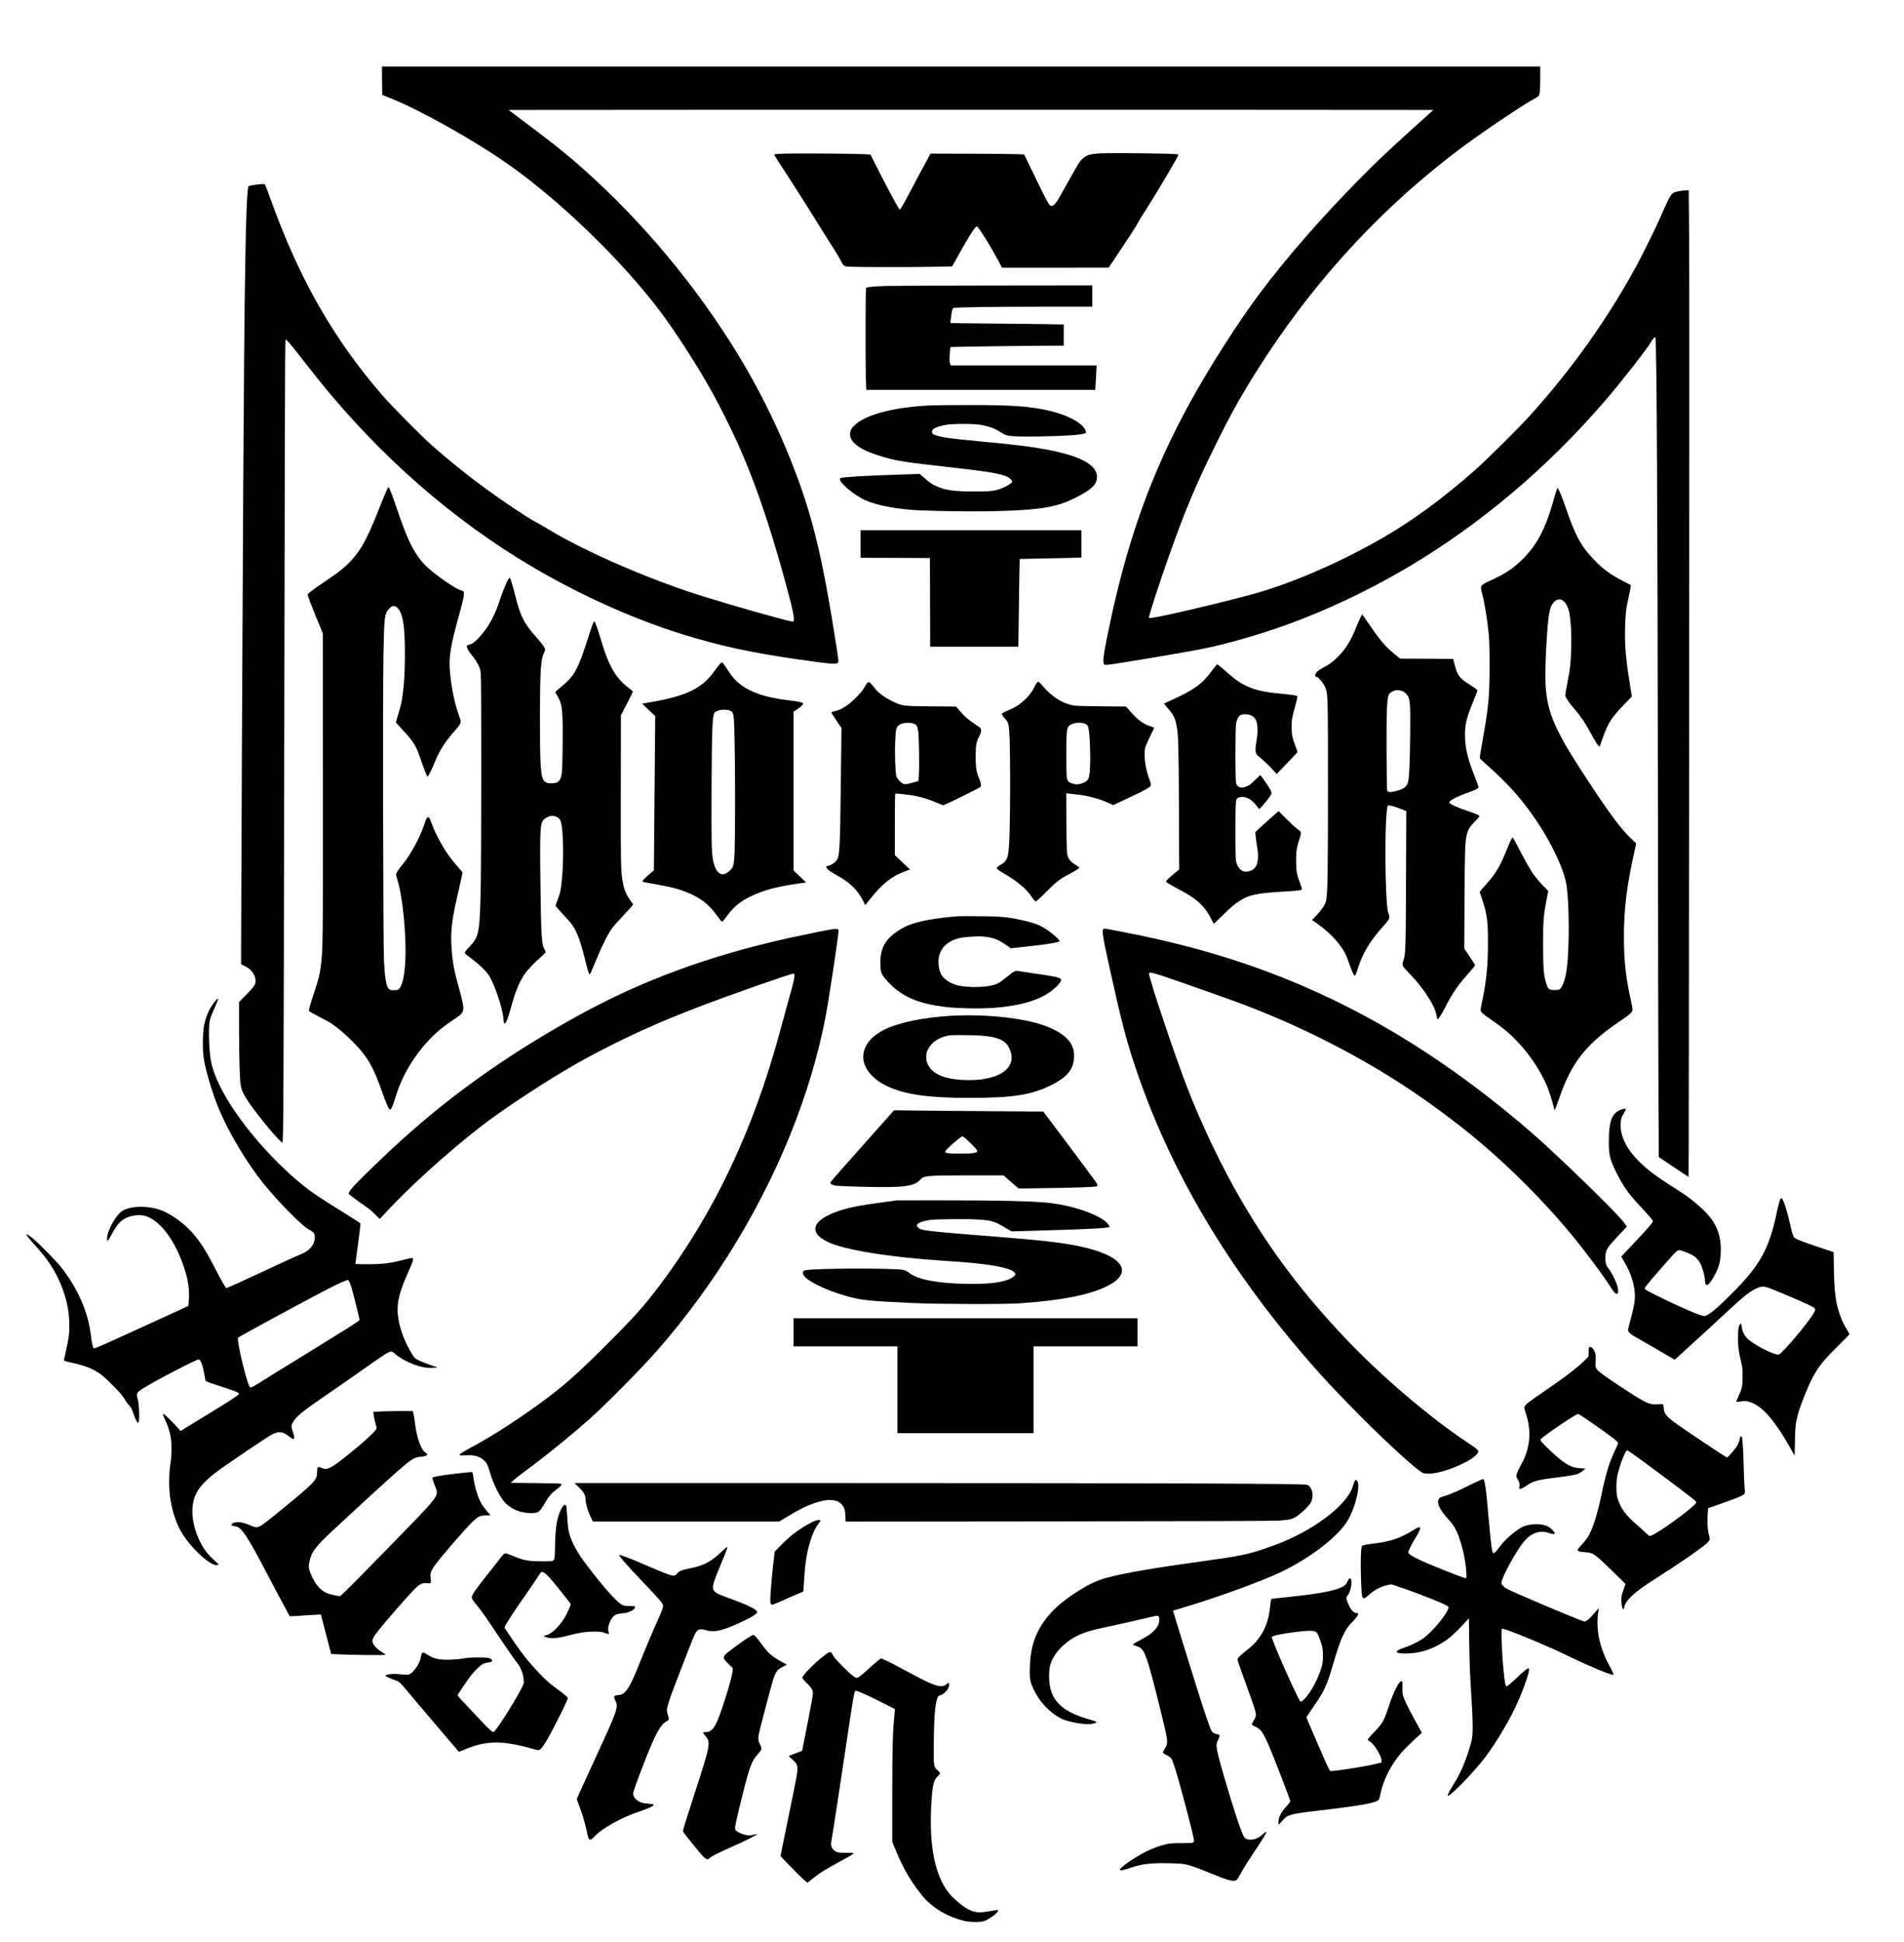 <?xml version="1.0" standalone="no"?>
<!DOCTYPE svg PUBLIC "-//W3C//DTD SVG 20010904//EN"
 "http://www.w3.org/TR/2001/REC-SVG-20010904/DTD/svg10.dtd">
<svg version="1.0" xmlns="http://www.w3.org/2000/svg"
 width="3664pt" height="3736pt" viewBox="0 0 3664 3736"
 preserveAspectRatio="xMidYMid meet">

<g transform="translate(0,3736) scale(0.1,-0.1)"
fill="#000000" stroke="none">
<path d="M7352 35808 l3 -273 190 -77 c560 -228 1540 -777 2186 -1224 1024
-709 2248 -1893 2998 -2897 296 -398 697 -1023 982 -1534 140 -250 411 -796
524 -1058 308 -707 550 -1410 826 -2395 180 -642 238 -899 211 -939 -12 -16
-22 -14 -337 69 -492 131 -1337 381 -1685 498 -642 217 -1359 511 -1957 802
-303 148 -493 250 -745 401 -108 66 -222 130 -252 145 -113 53 -622 394 -960
641 -358 263 -692 531 -1016 818 -212 187 -771 751 -955 963 -948 1091 -1618
2267 -2162 3792 -52 146 -100 268 -106 272 -19 12 -84 9 -204 -9 -111 -17
-111 -18 -117 -47 -47 -234 -73 -1784 -96 -5846 -12 -2068 -40 -8134 -40
-8708 l0 -393 75 -36 c118 -57 188 -147 202 -261 9 -81 -18 -125 -177 -286
l-140 -142 0 -500 c1 -607 14 -1022 35 -1118 20 -94 61 -177 151 -309 202
-296 625 -799 650 -774 18 18 23 1052 33 7102 10 6492 15 8333 26 8343 13 13
128 -124 421 -503 1164 -1505 2529 -2753 4044 -3697 1003 -625 2158 -1158
3200 -1478 720 -221 1309 -348 2230 -479 626 -90 716 -96 740 -51 8 14 0 88
-30 277 -254 1647 -445 2461 -790 3371 -331 876 -749 1712 -1247 2496 -835
1314 -1883 2529 -3032 3515 -221 189 -460 377 -870 685 l-374 281 4452 3
c2449 1 6453 1 8899 0 l4445 -3 -389 -351 c-493 -445 -689 -631 -1044 -990
-708 -717 -1396 -1505 -1887 -2159 -426 -568 -974 -1423 -1349 -2103 -777
-1410 -1254 -2758 -1613 -4557 -65 -325 -79 -441 -61 -485 13 -32 13 -32 74
-28 126 10 1444 230 1813 303 467 93 1094 272 1648 472 743 268 1561 655 2280
1078 1424 839 2727 1937 3853 3250 309 360 777 959 867 1111 41 67 68 95 81
81 25 -24 42 -3269 49 -9197 3 -2522 8 -5031 11 -5577 l6 -991 285 -192 c156
-106 286 -190 288 -189 7 8 17 17206 10 18062 l-7 917 -48 0 c-60 0 -206 -27
-239 -45 -59 -30 -91 -90 -262 -480 -100 -228 -334 -702 -466 -944 -559 -1022
-1223 -1955 -2032 -2856 -192 -214 -824 -842 -1036 -1031 -630 -559 -1228
-999 -1819 -1338 -814 -467 -1747 -871 -2461 -1067 -632 -174 -1743 -436
-1972 -465 -45 -6 -53 -4 -53 9 0 46 197 651 385 1182 326 920 528 1396 946
2235 220 439 350 680 537 990 1105 1836 2458 3352 4092 4587 422 319 1232 865
1460 985 33 17 66 38 75 48 26 29 35 116 35 346 l0 224 -11145 0 -11145 0 2
-272z"/>
<path d="M21165 34409 c-178 -9 -253 -31 -323 -94 -67 -60 -90 -96 -297 -470
-98 -176 -187 -333 -198 -350 -41 -60 -80 -95 -108 -95 -52 0 -46 -10 -433
787 l-98 201 -122 6 c-66 4 -472 8 -900 9 l-780 2 -108 -200 c-60 -110 -182
-338 -270 -507 -89 -169 -173 -322 -188 -340 l-27 -32 -28 44 c-53 84 -182
324 -359 672 l-176 346 -123 6 c-221 11 -1311 18 -1521 11 -159 -6 -206 -10
-206 -20 0 -8 40 -73 88 -147 191 -289 574 -890 807 -1268 76 -124 185 -297
243 -385 57 -88 122 -198 145 -244 34 -69 48 -87 77 -100 31 -14 112 -16 660
-19 344 -1 800 1 1014 5 l389 8 134 240 c155 276 240 416 295 487 39 49 40 49
60 31 48 -43 271 -405 398 -646 l72 -137 1026 0 1027 1 270 404 c149 223 276
422 284 443 8 20 63 111 121 202 170 263 465 752 620 1029 39 69 49 95 40 101
-28 17 -1234 33 -1505 19z"/>
<path d="M17060 31859 c-257 -8 -374 -19 -394 -39 -12 -12 -13 -1622 -1 -1837
l7 -123 2203 0 2202 0 6 98 c4 53 10 159 13 235 l7 137 -1402 0 -1402 0 -16
38 c-13 31 -14 58 -6 174 5 76 11 140 14 142 5 5 1590 26 1977 26 l202 0 0
204 0 204 -322 6 c-178 3 -667 9 -1088 12 -421 3 -767 8 -769 10 -5 5 18 190
31 241 5 23 17 44 26 48 37 14 726 25 1660 25 l1012 0 0 205 0 205 -1852 -2
c-1019 0 -1968 -5 -2108 -9z"/>
<path d="M17960 29563 c-804 -29 -1415 -205 -1572 -452 -40 -64 -40 -148 0
-212 85 -133 281 -236 647 -340 239 -68 411 -94 1175 -179 793 -88 1055 -132
1181 -195 51 -27 91 -70 87 -94 -5 -24 -102 -86 -188 -120 -147 -58 -214 -66
-540 -66 -401 1 -563 24 -738 106 -89 41 -125 67 -240 168 l-73 64 -382 -12
c-642 -20 -1086 -46 -1141 -67 -74 -29 150 -247 400 -389 195 -111 552 -192
989 -225 242 -18 1025 -32 1405 -26 805 14 1148 48 1450 145 147 47 369 155
498 241 141 94 192 168 192 278 0 235 -333 409 -1015 532 -302 54 -596 90
-1195 145 -347 32 -609 61 -725 81 -101 17 -209 49 -223 67 -58 73 29 134 248
174 135 24 534 24 674 0 150 -26 277 -72 370 -134 44 -29 96 -58 116 -63 85
-25 264 -32 625 -26 500 8 813 28 888 58 32 12 34 26 8 76 -73 140 -358 287
-713 366 -370 83 -737 107 -1598 104 -294 -1 -569 -3 -610 -5z"/>
<path d="M7434 27914 c-19 -41 -91 -218 -160 -392 -197 -495 -314 -716 -486
-912 -128 -146 -244 -241 -532 -435 -232 -155 -336 -234 -336 -255 0 -20 82
-234 200 -519 l92 -224 1 -2956 c2 -3069 1 -3129 -39 -3439 -23 -181 -38 -241
-141 -555 -74 -228 -95 -302 -87 -315 6 -9 90 -57 187 -107 96 -49 204 -108
239 -131 105 -67 266 -202 398 -334 296 -295 411 -489 585 -990 57 -161 114
-300 137 -327 27 -33 60 34 133 272 145 469 466 946 855 1270 52 43 159 121
237 172 152 100 176 123 195 185 16 53 -5 163 -82 440 -94 336 -122 489 -141
769 -19 279 4 507 85 869 25 107 63 281 87 387 l42 192 -89 101 c-126 144
-202 247 -288 390 -92 153 -175 324 -224 462 -31 84 -41 104 -59 106 -28 4
-41 -21 -88 -166 -70 -216 -271 -582 -405 -737 -62 -71 -117 -153 -125 -187
-4 -14 4 -56 19 -101 104 -320 179 -1077 156 -1570 -16 -322 -70 -528 -146
-557 -34 -13 -117 -13 -147 1 -68 31 -96 161 -118 559 -16 285 -24 5162 -10
5891 15 740 20 783 110 879 42 44 52 50 88 50 37 0 46 -5 82 -46 98 -112 133
-341 133 -884 -1 -313 -11 -524 -38 -735 -20 -161 -36 -236 -89 -412 -25 -81
-45 -152 -45 -158 0 -5 61 -75 136 -155 216 -233 249 -288 359 -610 36 -106
76 -212 89 -237 l23 -46 21 30 c23 33 78 149 123 261 88 221 195 385 405 622
94 107 103 135 74 215 -100 271 -160 552 -191 895 -25 276 8 486 169 1065 103
370 119 467 82 485 -8 4 -33 13 -55 20 -93 29 -379 222 -579 391 -261 221
-408 489 -630 1149 -99 291 -155 440 -168 440 -5 0 -25 -34 -44 -76z"/>
<path d="M29961 27953 c-5 -10 -41 -128 -79 -263 -150 -519 -306 -813 -582
-1088 -166 -167 -329 -276 -583 -393 -187 -85 -217 -107 -217 -158 0 -20 7
-60 15 -87 47 -158 101 -480 132 -784 14 -140 18 -265 18 -625 -1 -603 -17
-780 -140 -1470 -52 -293 -54 -311 -37 -326 9 -9 114 -104 232 -211 357 -325
615 -625 875 -1018 292 -441 515 -932 554 -1220 50 -375 53 -1144 5 -1558 -22
-197 -76 -365 -134 -417 -18 -17 -36 -20 -105 -20 -106 0 -125 15 -160 127
-49 154 -59 284 -60 733 0 464 7 565 62 852 l37 192 -95 99 c-171 178 -252
298 -419 621 -64 124 -129 246 -144 270 l-28 44 -18 -28 c-18 -27 -45 -89
-154 -351 -89 -212 -189 -365 -362 -553 -72 -79 -103 -120 -98 -130 35 -86 97
-286 113 -361 38 -187 46 -294 45 -625 -1 -413 -30 -712 -105 -1075 -47 -224
-46 -211 -9 -253 17 -20 105 -86 194 -146 90 -61 212 -153 272 -204 342 -293
641 -704 799 -1096 42 -105 125 -384 125 -420 0 -35 22 14 85 194 84 238 121
329 197 480 202 403 483 697 982 1030 164 109 231 166 241 207 4 17 -8 92 -33
205 -95 419 -132 760 -132 1212 0 557 58 1009 219 1716 l18 80 -116 111 c-174
166 -372 430 -736 979 -369 557 -517 801 -650 1068 -141 283 -207 507 -235
786 -21 211 -10 678 25 1146 25 322 50 448 105 524 116 160 268 74 321 -182
28 -140 43 -412 35 -677 -8 -283 -21 -402 -76 -675 -26 -131 -39 -220 -36
-240 9 -46 69 -133 175 -255 114 -130 218 -284 312 -460 95 -179 159 -275 173
-259 2 2 27 72 55 154 100 289 172 402 410 647 l154 158 -42 263 c-78 490 -97
720 -88 1077 7 256 20 371 68 573 17 73 33 155 36 182 l5 50 -143 74 c-241
124 -390 232 -555 403 -256 264 -367 467 -559 1028 -62 180 -136 360 -149 360
-3 0 -9 -8 -15 -17z"/>
<path d="M16560 26895 l0 -265 668 -2 667 -3 3 -852 2 -853 849 0 848 0 7 538
c3 295 9 675 12 843 l7 306 336 7 c185 3 452 9 594 13 l257 6 0 264 0 263
-2125 0 -2125 0 0 -265z"/>
<path d="M9776 26208 c-38 -66 -117 -266 -175 -443 -87 -262 -213 -485 -379
-665 -81 -89 -139 -131 -189 -139 -20 -3 -41 -14 -47 -24 -15 -24 25 -99 110
-202 36 -44 83 -117 106 -162 34 -68 42 -97 50 -175 13 -123 12 -3409 -1
-4083 -18 -887 -32 -968 -200 -1149 -94 -101 -115 -131 -106 -145 3 -6 59 -50
123 -98 139 -103 267 -224 328 -309 110 -154 275 -634 291 -847 3 -48 11 -91
16 -94 28 -17 67 74 132 311 81 298 152 473 256 631 54 81 203 237 337 353 39
35 72 70 72 78 0 9 -11 34 -24 57 -53 91 -63 258 -76 1247 -11 766 -5 1074 21
1164 16 56 44 90 98 119 60 32 104 40 155 26 66 -18 104 -52 120 -112 52 -185
58 -808 10 -1189 -19 -152 -27 -189 -75 -311 -22 -53 -39 -103 -39 -110 0 -6
64 -79 141 -162 78 -82 159 -176 180 -207 97 -142 160 -314 249 -673 53 -215
72 -275 88 -275 11 0 16 10 123 270 125 301 234 517 313 620 35 47 142 166
235 264 150 158 169 182 158 197 -125 176 -158 244 -186 388 -44 220 -46 288
-44 1804 l2 1437 116 224 c63 122 115 227 115 232 0 5 -39 38 -86 74 -252 191
-385 427 -540 955 -51 173 -100 311 -115 321 -13 8 -41 -61 -115 -294 -204
-642 -264 -751 -540 -977 -100 -83 -104 -88 -91 -108 131 -204 141 -281 134
-1002 -5 -505 -10 -573 -48 -652 -29 -60 -59 -76 -154 -81 -175 -8 -207 56
-225 442 -12 262 -12 1282 0 1596 11 275 26 382 64 458 14 28 26 62 26 75 0
33 -44 96 -155 222 -253 285 -318 413 -420 817 -51 203 -92 335 -105 343 -5 3
-20 -14 -34 -37z"/>
<path d="M26179 25478 c-17 -35 -54 -118 -81 -186 -100 -253 -198 -411 -348
-563 -102 -103 -167 -151 -298 -219 -91 -47 -142 -98 -142 -142 0 -21 5 -28
20 -28 45 0 149 -131 184 -232 39 -117 41 -210 41 -1928 0 -1642 -7 -2013 -36
-2150 -14 -68 -93 -186 -191 -286 l-79 -81 88 -63 c232 -167 388 -324 505
-505 45 -71 74 -136 123 -275 50 -142 90 -230 103 -230 14 0 30 38 72 169 86
266 231 507 455 755 154 172 159 182 122 282 -71 188 -77 1998 -7 2068 13 13
126 -16 248 -66 l104 -42 -5 -1291 c-5 -1341 -8 -1462 -48 -1574 -36 -104 -36
-105 119 -264 262 -271 478 -602 513 -787 6 -36 13 -71 16 -79 9 -33 67 51
153 220 138 272 251 435 474 683 59 66 105 125 102 132 -3 7 -51 81 -107 165
l-101 152 5 956 c5 951 10 1089 42 1228 24 103 53 152 152 254 51 53 93 101
93 107 0 18 -63 46 -245 107 -171 57 -322 126 -332 152 -3 8 2 22 12 33 26 29
177 103 295 145 162 57 227 85 244 104 15 16 11 30 -48 178 -142 353 -195 559
-203 788 -8 240 20 369 158 702 43 105 79 200 79 210 0 13 -38 42 -126 98
-218 137 -257 186 -312 400 l-29 110 -510 3 -509 2 -115 93 c-163 133 -276
265 -454 527 -54 80 -113 164 -131 188 l-33 44 -32 -64z m799 -1410 c46 -14
102 -65 123 -113 37 -84 42 -193 36 -760 -7 -535 -16 -754 -39 -870 -19 -102
-93 -154 -272 -191 -81 -18 -121 -12 -131 19 -13 40 -18 1349 -6 1564 14 253
26 297 91 332 71 40 116 44 198 19z"/>
<path d="M13849 24582 c-19 -20 -65 -81 -103 -134 -229 -325 -528 -473 -1200
-591 l-188 -33 125 -120 126 -119 -13 -1484 -13 -1484 -49 -41 c-87 -72 -175
-159 -171 -170 4 -12 24 -17 282 -62 232 -40 381 -77 521 -129 293 -110 467
-238 627 -463 45 -63 88 -117 96 -120 15 -6 20 0 120 133 123 163 248 262 453
359 236 112 508 184 887 237 l165 23 -122 115 -122 116 0 1528 0 1527 68 44
c37 24 81 58 96 77 26 30 27 34 11 45 -24 18 -92 31 -285 54 -422 52 -703 145
-909 301 -92 69 -157 142 -239 268 -63 99 -110 161 -122 161 -4 0 -23 -17 -41
-38z m203 -895 c47 -20 56 -37 68 -139 28 -235 36 -2389 10 -2695 -13 -152
-23 -180 -84 -239 -146 -142 -266 -72 -322 186 -31 146 -36 361 -31 1415 6
1156 15 1378 60 1440 7 9 38 25 67 36 64 23 173 21 232 -4z"/>
<path d="M23321 24456 c-189 -255 -341 -366 -785 -568 -72 -32 -132 -60 -134
-63 -2 -2 32 -46 77 -97 98 -111 133 -180 160 -313 38 -187 42 -350 48 -1585
l5 -1195 -102 -84 c-98 -82 -150 -134 -150 -151 0 -12 81 -61 249 -150 346
-181 498 -322 626 -580 21 -41 39 -77 41 -79 3 -3 75 65 162 150 176 174 224
215 332 285 189 123 338 154 885 184 198 11 302 23 317 38 6 6 -7 54 -32 118
-66 175 -71 204 -77 389 -6 194 8 300 57 444 28 82 35 116 32 153 -1 9 -32 38
-69 64 -38 26 -133 114 -213 195 l-146 147 -189 -169 c-105 -93 -205 -185
-224 -205 l-34 -36 7 -77 c4 -42 16 -127 26 -190 55 -314 -7 -469 -194 -488
-94 -10 -170 56 -203 175 -16 61 -18 113 -18 607 0 606 1 616 60 641 70 29
158 12 240 -47 37 -26 84 -79 150 -166 8 -11 27 6 86 74 95 110 159 201 159
225 0 10 -10 38 -21 61 -25 49 -178 275 -192 284 -5 3 -50 -36 -99 -86 -67
-69 -105 -100 -151 -122 -113 -53 -193 -34 -219 54 -19 62 -18 1068 0 1152 30
134 68 175 162 175 223 0 288 -144 230 -510 -35 -219 -29 -246 67 -322 69 -55
212 -193 275 -266 l46 -52 199 206 c109 113 199 210 201 215 2 5 -15 56 -37
113 -61 155 -74 222 -75 366 0 144 7 185 70 412 26 91 44 173 41 181 -6 17
-92 31 -317 52 -324 30 -502 71 -675 154 -120 58 -205 118 -343 240 -117 104
-200 171 -211 171 -5 0 -49 -56 -100 -124z"/>
<path d="M19951 24224 c-11 -14 -32 -52 -47 -83 -77 -164 -262 -340 -439 -418
-174 -75 -185 -82 -185 -103 0 -12 24 -47 56 -80 76 -80 82 -109 94 -435 12
-334 12 -1250 0 -1700 -15 -548 -28 -596 -182 -686 -95 -56 -92 -65 47 -147
288 -169 455 -309 562 -469 38 -57 61 -83 75 -83 12 0 88 69 201 183 198 200
259 246 477 361 69 37 134 76 145 87 19 20 19 21 2 32 -156 98 -187 131 -214
222 -15 53 -17 125 -21 628 l-3 568 33 -5 c18 -3 85 -11 148 -17 217 -21 429
-76 624 -162 l99 -44 306 143 c331 156 407 200 417 239 4 18 -4 51 -24 103
-86 217 -121 512 -78 642 11 30 52 121 92 202 41 81 74 151 74 156 0 4 -33 18
-72 31 -137 43 -238 117 -377 275 l-92 104 -482 5 c-379 4 -497 8 -554 20
-205 44 -405 176 -576 380 -65 77 -80 84 -106 51z m906 -779 c63 -19 78 -36
92 -105 28 -144 41 -647 21 -838 -11 -105 -26 -140 -73 -176 -33 -26 -130 -56
-177 -56 -42 0 -133 30 -157 52 -12 11 -27 43 -32 70 -15 66 -15 825 0 904 17
95 42 122 139 148 72 19 125 19 187 1z"/>
<path d="M16677 24208 c-13 -18 -37 -58 -53 -88 -38 -70 -185 -224 -293 -306
-104 -78 -186 -120 -266 -135 -33 -7 -63 -15 -68 -19 -4 -3 38 -73 94 -155
l102 -149 -12 -1026 c-15 -1318 -22 -1442 -86 -1526 -33 -44 -107 -90 -155
-98 -30 -5 -40 -11 -40 -25 0 -28 76 -89 181 -146 266 -144 414 -284 524 -496
l46 -90 86 108 c237 297 409 436 648 529 l127 48 -49 45 c-26 25 -92 87 -145
138 l-98 93 0 589 c0 325 3 592 8 594 10 7 261 -20 358 -38 135 -25 293 -73
426 -131 70 -30 132 -54 138 -54 28 0 700 331 719 354 18 22 9 76 -28 162 -52
121 -66 216 -66 429 1 214 11 272 71 384 32 61 42 110 27 146 -3 10 -49 45
-102 79 -126 82 -210 154 -300 259 l-73 85 -482 4 c-559 5 -554 5 -761 107
-138 69 -250 152 -312 231 -71 91 -109 130 -126 130 -9 0 -27 -15 -40 -32z
m922 -775 c45 -22 56 -47 71 -148 15 -104 24 -653 13 -820 l-8 -130 -120 -33
c-84 -23 -131 -31 -155 -26 -47 8 -134 95 -150 149 -21 72 -34 444 -23 677 10
233 19 271 75 311 63 47 221 57 297 20z"/>
<path d="M18435 19734 c-422 -32 -761 -94 -952 -173 -145 -60 -290 -157 -381
-256 -119 -130 -167 -279 -160 -503 4 -157 15 -183 133 -315 229 -257 517
-402 935 -471 211 -35 342 -46 630 -53 690 -16 1233 88 1542 298 136 93 238
200 238 251 0 39 -91 61 -490 118 -151 22 -297 44 -325 49 -61 12 -97 -4 -198
-88 -174 -143 -221 -169 -363 -196 -172 -34 -469 -28 -621 11 -139 36 -266
122 -312 213 -50 98 -66 249 -37 358 44 166 175 283 375 334 92 24 335 42 451
34 191 -13 300 -51 456 -160 l95 -67 197 21 c291 31 443 50 574 72 130 21 168
33 168 50 0 18 -109 118 -197 181 -166 120 -269 161 -558 224 -252 54 -380 66
-780 69 -203 1 -392 1 -420 -1z"/>
<path d="M21232 19488 c-29 -29 -8 -165 113 -713 228 -1032 316 -1375 477
-1865 666 -2028 1794 -3942 3412 -5789 234 -267 364 -406 687 -741 608 -628
1322 -1291 1454 -1351 119 -55 439 16 751 165 150 72 234 126 287 185 64 71
61 76 -186 240 -729 485 -1667 1286 -2348 2007 -813 860 -1415 1658 -1984
2629 -371 633 -769 1463 -1047 2180 -244 630 -738 2104 -738 2203 0 24 76 9
245 -46 194 -64 1250 -435 1470 -517 989 -367 1974 -845 2865 -1393 616 -378
1306 -880 1840 -1337 602 -515 1196 -1116 1689 -1708 256 -308 608 -777 759
-1012 36 -55 76 -112 90 -127 69 -74 95 10 48 149 -32 95 -118 260 -161 310
-44 52 -54 79 -61 167 -9 96 9 172 55 243 21 32 110 134 198 228 l160 169 -44
61 c-76 105 -336 374 -723 749 -653 632 -964 917 -1365 1251 -1549 1290 -3091
2207 -4777 2839 -877 328 -1778 575 -2833 776 -148 28 -281 53 -295 56 -14 2
-31 -1 -38 -8z"/>
<path d="M16005 19483 c-58 -8 -584 -115 -830 -169 -1517 -335 -2825 -816
-4045 -1489 -1223 -674 -2258 -1391 -3200 -2216 -250 -219 -396 -354 -723
-668 -317 -304 -458 -452 -485 -508 -14 -30 -14 -34 3 -53 17 -18 210 -160
361 -265 32 -22 94 -77 139 -122 l81 -82 215 226 c539 569 1409 1331 2009
1758 534 380 1236 826 1710 1085 722 395 1446 725 2300 1047 610 230 1677 603
1727 603 45 0 32 -68 -106 -560 -43 -157 -112 -404 -151 -550 -514 -1908
-1269 -3498 -2329 -4905 -284 -376 -477 -592 -991 -1105 -536 -537 -790 -765
-1155 -1040 -497 -374 -1057 -736 -1496 -969 -141 -75 -202 -117 -193 -133 5
-7 41 -9 119 -4 169 10 271 -20 355 -104 50 -50 71 -92 104 -210 69 -244 201
-504 313 -616 55 -54 158 -116 238 -142 137 -46 322 -53 386 -15 31 18 58 56
144 200 62 105 119 169 198 226 85 62 114 94 98 110 -9 9 -130 13 -493 17
l-480 5 49 46 c27 26 103 86 169 134 428 315 893 690 1294 1044 312 276 993
964 1306 1321 1128 1284 2070 2845 2666 4420 291 768 499 1522 618 2245 104
635 216 1405 207 1430 -6 15 -56 18 -132 8z"/>
<path d="M4142 18101 c-108 -129 -171 -267 -214 -463 -30 -140 -33 -485 -5
-653 42 -250 172 -679 292 -965 192 -456 530 -1022 846 -1416 155 -192 338
-395 533 -590 197 -196 297 -281 378 -322 70 -35 91 -74 85 -157 -9 -127 -103
-236 -260 -300 -123 -51 -383 -170 -772 -352 -307 -144 -658 -303 -670 -303
-12 0 -84 125 -199 349 -190 366 -285 518 -440 700 -129 153 -340 318 -528
412 -262 132 -678 139 -849 14 -120 -87 -280 -384 -279 -520 1 -69 16 -56 81
65 81 153 146 239 217 290 128 92 335 121 474 67 274 -106 542 -476 709 -976
83 -251 109 -434 92 -645 l-8 -99 -500 -229 c-1236 -565 -1298 -593 -1319
-585 -17 7 -41 108 -56 242 -52 451 -248 902 -571 1314 -94 120 -447 479 -554
563 -173 137 -148 79 72 -163 192 -213 307 -377 413 -594 153 -313 224 -606
224 -920 0 -179 -9 -245 -65 -491 -21 -95 -39 -176 -39 -181 0 -12 41 -24 195
-58 232 -52 382 -115 520 -217 85 -64 321 -297 397 -393 31 -38 66 -90 78
-115 13 -25 42 -63 65 -85 33 -32 47 -58 74 -135 37 -110 82 -204 96 -202 20
2 27 72 22 222 -4 95 -12 178 -22 215 -36 134 -34 140 88 220 207 134 1041
569 1081 563 35 -5 73 -98 101 -248 14 -74 28 -144 30 -155 4 -18 42 -33 230
-94 247 -79 372 -124 401 -145 16 -12 17 -16 4 -31 -25 -31 -232 -164 -615
-397 -203 -124 -399 -243 -435 -266 l-64 -41 -55 62 c-85 96 -257 267 -270
267 -20 0 -12 -35 28 -118 49 -100 87 -217 106 -329 23 -129 20 -356 -7 -527
-28 -181 -30 -453 -4 -631 34 -235 100 -451 192 -625 157 -298 566 -692 705
-678 19 2 34 7 34 13 -1 5 -35 39 -77 76 -140 120 -230 246 -309 428 -132 307
-153 598 -60 822 61 145 185 284 398 446 173 132 983 680 1075 727 135 69 206
61 332 -38 102 -79 122 -61 77 70 -17 49 -31 102 -31 119 0 53 44 127 121 201
96 93 164 143 579 429 190 131 413 285 495 343 643 452 654 460 710 469 30 5
40 0 73 -29 134 -121 383 -239 577 -273 55 -9 112 -12 170 -8 l88 6 -136 47
c-75 26 -174 65 -220 87 -83 40 -86 42 -137 124 -128 207 -225 451 -260 657
-48 275 -9 479 163 867 127 285 138 325 93 325 -13 0 -77 -14 -142 -31 -279
-73 -410 -89 -725 -89 -168 0 -219 3 -219 13 0 6 23 180 51 385 28 205 49 378
46 386 -3 7 -153 104 -334 216 -402 249 -575 363 -717 474 -343 268 -718 639
-1031 1021 -446 544 -738 1067 -799 1434 -24 140 -39 401 -34 579 6 183 14
216 115 440 35 79 63 151 61 160 -2 11 -21 -5 -56 -47z m2619 -5499 c30 -95
159 -609 159 -636 0 -7 -111 -82 -247 -166 -137 -84 -432 -268 -658 -408 -225
-140 -477 -296 -560 -345 -82 -49 -222 -136 -310 -192 -201 -128 -299 -185
-319 -185 -9 0 -22 12 -30 28 -54 106 -199 692 -213 862 l-5 65 53 32 c142 83
919 506 1399 760 334 178 523 272 600 299 l65 24 17 -21 c10 -11 32 -64 49
-117z"/>
<path d="M18299 17819 c-509 -29 -975 -123 -1255 -254 -245 -114 -394 -278
-427 -468 -40 -238 141 -487 466 -637 342 -157 788 -220 1567 -220 832 1 1184
54 1558 235 336 163 462 321 462 581 0 245 -178 428 -553 568 -412 154 -1152
233 -1818 195z m566 -380 c340 -25 483 -88 557 -244 41 -88 55 -170 40 -237
-42 -183 -211 -299 -517 -353 -211 -37 -521 -28 -713 20 -196 50 -313 130
-375 254 -28 58 -32 75 -32 146 0 68 5 89 31 146 67 140 228 246 419 272 64 9
457 6 590 -4z"/>
<path d="M31199 16016 c-177 -63 -239 -221 -239 -606 0 -271 16 -340 135 -585
132 -271 230 -412 451 -651 179 -192 264 -291 264 -308 0 -22 -148 -191 -384
-438 -124 -130 -226 -239 -226 -242 0 -2 27 -49 60 -105 131 -221 203 -457
202 -661 -1 -110 -23 -225 -87 -456 -25 -89 -45 -174 -45 -189 0 -40 56 -89
176 -154 81 -44 425 -244 670 -388 l51 -31 369 336 c203 184 475 434 603 555
354 332 501 447 634 496 80 29 121 27 234 -15 138 -52 627 -261 756 -324 126
-62 129 -69 71 -166 -113 -188 -602 -766 -661 -780 -83 -21 -507 197 -619 318
-53 58 -84 125 -94 204 -10 76 -15 85 -35 58 -31 -40 -40 -98 -39 -259 0 -177
10 -257 57 -450 28 -117 31 -146 31 -290 1 -184 -8 -228 -80 -387 -25 -55 -43
-103 -40 -105 3 -3 41 0 85 7 69 12 88 11 147 -3 248 -62 493 -335 820 -916
l69 -123 6 273 c6 285 14 353 54 506 47 179 193 547 286 722 115 215 215 339
501 620 114 113 208 209 208 214 0 5 -22 46 -49 91 -69 116 -95 169 -134 282
-81 231 -107 431 -116 873 l-6 334 -275 92 c-280 94 -413 144 -463 173 -34 20
-56 78 -91 237 -67 303 -144 535 -177 535 -20 0 -48 -87 -84 -260 -148 -713
-320 -1026 -869 -1576 -294 -293 -441 -415 -522 -430 -38 -7 -191 52 -489 186
-226 102 -612 293 -645 319 -22 17 -23 22 -11 43 19 37 172 218 406 482 236
267 214 254 341 211 182 -61 270 -129 326 -253 37 -81 78 -239 78 -298 0 -171
93 -102 221 163 51 107 68 173 80 315 21 260 -27 470 -153 664 -107 164 -377
405 -646 574 -435 274 -604 399 -782 579 -223 225 -341 456 -343 676 -1 109
12 160 64 246 21 36 39 68 39 72 0 11 -52 7 -91 -7z"/>
<path d="M16630 15355 c-634 -712 -650 -731 -650 -751 0 -23 42 -43 115 -54
39 -5 277 -15 529 -21 776 -18 970 7 1090 142 66 73 127 78 943 79 l652 0 112
-97 c62 -54 128 -111 146 -127 l35 -29 531 7 c509 7 901 20 960 32 30 6 34 22
12 63 -11 22 -844 1137 -994 1332 l-36 46 -965 7 c-531 3 -1176 9 -1435 12
l-470 6 -575 -647z m1931 120 c49 -36 224 -211 239 -241 18 -32 7 -41 -65 -55
-67 -13 -392 -16 -472 -5 -99 14 -99 22 2 121 84 81 237 205 254 205 4 0 23
-11 42 -25z"/>
<path d="M16935 14224 c-352 -47 -538 -81 -690 -126 -597 -174 -726 -429 -320
-627 315 -155 1205 -299 2260 -366 618 -39 981 -85 1197 -151 92 -28 158 -72
158 -104 0 -32 -75 -86 -158 -113 -183 -60 -410 -81 -802 -74 -553 11 -931 85
-1088 214 -25 20 -68 43 -96 51 -154 41 -1750 37 -1911 -6 -38 -10 -45 -52
-15 -99 67 -110 428 -285 808 -392 298 -84 426 -98 1312 -138 480 -22 1735
-25 2030 -5 808 54 1368 166 1702 339 515 267 274 590 -568 762 -355 73 -756
117 -1839 201 -816 63 -1134 96 -1199 124 -47 20 -83 63 -70 83 28 44 94 69
249 94 104 17 691 23 906 10 284 -18 324 -29 539 -155 l125 -74 660 19 c785
22 1203 44 1224 65 13 13 -40 82 -94 122 -199 147 -622 286 -1020 337 -303 38
-991 55 -2170 54 l-810 -1 -320 -44z"/>
<path d="M15270 11730 l0 -270 1000 0 1000 0 0 -835 0 -835 1310 0 1310 0 0
835 0 835 1000 0 1000 0 0 270 0 270 -3310 0 -3310 0 0 -270z"/>
<path d="M30576 11428 c-3 -13 -6 -54 -6 -91 l0 -69 -62 -65 c-126 -132 -421
-357 -813 -623 -256 -173 -332 -232 -354 -274 -13 -24 -11 -36 22 -134 87
-259 90 -523 9 -762 -38 -110 -45 -125 -114 -250 -31 -58 -63 -127 -70 -154
-12 -46 -11 -50 16 -100 40 -71 48 -104 35 -144 -23 -68 22 -60 154 30 114 78
211 102 579 148 272 34 361 51 410 76 48 24 130 85 123 92 -3 3 -42 6 -88 7
-186 4 -344 101 -645 398 -127 125 -139 141 -121 163 51 62 675 484 716 484
25 0 499 -328 691 -478 45 -36 82 -72 82 -80 0 -8 -33 -85 -74 -171 -99 -209
-163 -420 -246 -816 -87 -413 -175 -684 -273 -837 -19 -30 -69 -91 -111 -136
-42 -45 -76 -88 -76 -96 0 -27 30 -38 132 -45 114 -9 138 -17 205 -62 67 -47
127 -101 366 -336 l218 -214 -41 -118 c-33 -96 -40 -131 -40 -192 0 -76 23
-179 40 -179 5 0 12 17 16 38 25 140 194 295 604 555 449 284 893 591 988 682
44 43 52 57 52 87 0 20 -5 49 -11 65 -29 76 -40 286 -23 453 l6 67 277 98
c294 104 387 143 416 175 16 18 17 29 6 142 -6 68 -13 245 -16 393 -6 259 -20
505 -32 553 -7 31 -31 28 -38 -5 -25 -118 -53 -169 -170 -302 -43 -49 -76 -79
-86 -77 -18 4 -767 503 -938 625 -224 161 -265 208 -274 318 -3 34 -8 67 -12
74 -6 8 -34 10 -105 5 -151 -11 -208 13 -565 242 -238 152 -503 334 -560 384
-70 61 -78 85 -70 189 10 120 0 180 -38 237 -38 55 -80 70 -91 30z m792 -2000
c174 -118 981 -719 1183 -879 82 -66 98 -82 90 -97 -51 -93 -728 -586 -869
-633 -34 -11 -35 -11 -101 53 -36 36 -111 103 -166 150 -221 188 -328 337
-381 529 -25 89 -25 303 0 419 42 199 154 490 188 490 5 0 30 -14 56 -32z"/>
<path d="M7377 10210 c-103 -4 -190 -10 -192 -12 -7 -6 32 -204 51 -260 15
-46 15 -49 -5 -82 -33 -53 -210 -217 -411 -382 -439 -359 -517 -403 -625 -355
-69 30 -81 28 -89 -16 -3 -21 -6 -62 -6 -91 0 -125 -68 -192 -780 -772 -352
-287 -358 -289 -497 -226 -107 48 -194 69 -264 64 -63 -5 -112 -30 -103 -53 6
-15 16 -19 85 -30 108 -17 224 -194 594 -900 92 -176 228 -434 303 -572 l136
-253 50 0 c28 0 103 4 166 9 63 5 176 13 250 16 l135 7 99 -380 99 -379 126
-7 c256 -13 921 -20 921 -9 0 6 -29 27 -65 48 -83 49 -152 115 -176 169 -28
65 -10 107 111 261 136 172 543 638 670 767 118 120 162 143 254 133 82 -9 88
-2 74 91 -14 87 -1 132 66 233 88 132 613 740 749 867 101 94 130 108 244 112
l92 4 -70 80 c-77 89 -115 151 -160 259 -39 94 -83 267 -99 385 -7 51 -15 96
-19 102 -10 16 -608 -56 -733 -89 -21 -5 -38 -16 -38 -24 0 -13 34 -112 75
-216 43 -109 -13 -187 -480 -669 -865 -891 -1359 -1390 -1374 -1386 -9 2 -50
10 -91 16 -211 34 -334 130 -439 345 -62 126 -77 191 -62 272 38 212 102 301
456 632 298 280 1069 986 1234 1130 269 236 334 278 447 287 135 11 170 41
100 82 -83 49 -167 287 -201 568 -9 72 -22 153 -29 180 l-12 49 -190 1 c-104
1 -274 -2 -377 -6z"/>
<path d="M28440 8866 c-52 -23 -149 -70 -215 -103 -154 -78 -311 -146 -400
-173 -117 -36 -127 -41 -142 -77 -33 -81 27 -202 189 -380 46 -50 103 -125
126 -166 103 -180 206 -578 219 -849 5 -104 4 -118 -10 -118 -42 0 -699 262
-902 359 -146 70 -205 111 -205 140 0 25 69 164 127 257 71 112 105 182 101
207 -4 31 -29 25 -118 -30 -277 -172 -451 -229 -820 -272 -97 -11 -154 -24
-179 -40 -22 -14 -32 -291 -21 -611 10 -301 16 -357 35 -384 19 -26 39 -16
130 64 99 87 226 154 340 177 l80 16 196 -66 c335 -113 860 -323 896 -360 19
-19 2 -64 -62 -162 -108 -165 -308 -379 -438 -467 -77 -52 -240 -130 -342
-163 -222 -71 -187 -123 75 -112 202 9 355 50 545 144 189 94 325 207 547 451
l75 82 6 -442 c6 -453 13 -612 47 -1153 24 -376 26 -610 5 -730 -19 -107 -105
-369 -174 -530 -60 -138 -109 -231 -194 -364 -60 -95 -96 -166 -97 -189 -1
-64 414 351 677 677 156 194 394 570 554 876 172 329 366 852 329 889 -14 14
-74 -31 -209 -158 -157 -149 -207 -190 -225 -183 -17 7 -31 83 -50 282 -34
334 -53 802 -33 821 19 19 461 -154 1007 -396 52 -23 205 -95 340 -160 379
-183 777 -346 797 -327 9 9 -14 60 -83 187 -195 356 -266 742 -198 1075 5 24
-11 9 -84 -76 -49 -58 -111 -120 -137 -137 -44 -29 -48 -30 -83 -17 -203 72
-1283 530 -1453 616 -31 15 -70 44 -88 65 -29 32 -32 41 -26 73 18 95 191 427
340 652 96 144 180 228 270 271 112 52 196 56 314 14 54 -20 101 -21 101 -2 0
24 -81 106 -129 130 -135 68 -384 58 -520 -21 -143 -83 -317 -239 -415 -372
-107 -145 -127 -152 -145 -49 -17 100 -48 401 -71 673 -39 474 -69 687 -99
684 -3 0 -49 -19 -101 -43z"/>
<path d="M26067 8863 c-8 -16 -24 -59 -35 -98 -86 -285 -522 -665 -1092 -951
-182 -91 -322 -148 -575 -236 -346 -120 -507 -153 -1200 -248 -954 -131 -1541
-232 -1876 -324 -207 -57 -388 -147 -639 -317 -241 -163 -406 -313 -531 -481
-212 -286 -298 -565 -302 -977 -1 -179 8 -227 72 -366 110 -237 305 -446 524
-561 138 -72 481 -132 607 -105 30 6 62 16 70 21 13 9 13 11 0 20 -8 6 -46 19
-85 30 -325 94 -493 177 -622 306 -136 136 -193 295 -194 540 -1 177 29 283
116 414 93 140 257 280 426 363 134 66 277 110 531 162 217 45 728 160 916
206 112 28 126 24 130 -46 9 -139 -100 -265 -338 -390 -141 -74 -172 -94 -165
-105 3 -5 28 -16 56 -24 27 -8 62 -22 77 -31 93 -56 156 -242 365 -1085 180
-724 183 -742 114 -855 -20 -33 -37 -68 -37 -77 0 -11 22 -28 64 -48 36 -16
76 -44 89 -60 29 -34 73 -162 157 -460 83 -292 233 -867 266 -1018 36 -168 51
-157 -214 -158 -158 0 -226 -5 -287 -18 -131 -29 -262 -76 -405 -147 -213
-106 -500 -306 -500 -349 0 -20 70 -7 207 39 155 52 230 68 400 82 179 15 561
6 659 -16 103 -22 211 -61 471 -168 351 -145 454 -171 511 -132 12 9 47 66 79
128 31 62 144 242 250 400 167 249 243 371 243 392 0 15 -25 -1 -80 -50 -72
-64 -146 -95 -226 -95 -69 0 -109 20 -133 68 -58 114 -204 557 -366 1113 -108
369 -145 516 -152 601 -5 60 -3 73 26 133 46 100 45 105 -39 119 -41 8 -72 31
-93 72 -24 47 -128 347 -225 654 -114 358 -512 1644 -509 1646 1 1 97 30 212
64 616 181 1532 515 1880 685 570 279 1083 676 1268 982 138 228 242 630 194
746 -19 44 -41 48 -60 10z"/>
<path d="M11141 8747 c94 -90 129 -156 129 -240 0 -72 39 -208 90 -314 l49
-103 1793 0 1793 0 175 106 c215 130 359 201 515 253 295 99 485 65 558 -99
15 -33 22 -74 25 -153 l5 -108 4101 4 c2849 3 4144 8 4241 15 215 17 252 26
342 85 96 63 240 206 271 270 60 122 27 283 -69 333 -47 24 -2425 33 -8709 34
l-5394 0 85 -83z"/>
<path d="M10853 8404 c-22 -9 -72 -99 -97 -176 -49 -146 -67 -288 -74 -585 -7
-266 -8 -273 -30 -295 -22 -22 -28 -23 -225 -23 -265 0 -360 19 -575 112 -59
25 -114 43 -129 41 -21 -2 -44 -25 -95 -93 -38 -49 -158 -201 -266 -337 -190
-238 -266 -348 -279 -395 -9 -38 5 -69 58 -130 90 -103 192 -245 452 -636 141
-210 287 -422 326 -472 106 -135 145 -227 158 -375 5 -65 5 -67 -54 -180 -144
-279 -492 -820 -528 -820 -25 0 -114 82 -256 237 -80 87 -212 227 -293 311
-93 97 -144 157 -139 165 48 81 207 313 253 372 76 95 173 190 226 221 23 14
66 27 95 31 30 3 62 10 72 15 29 15 20 44 -20 64 -54 27 -385 27 -518 0 -49
-10 -158 -20 -241 -23 -219 -8 -337 19 -460 103 -70 48 -96 44 -107 -16 -22
-125 -69 -218 -158 -314 -58 -64 -87 -71 -230 -56 -161 18 -299 4 -299 -29 0
-9 67 -40 180 -82 100 -37 61 2 431 -439 150 -179 391 -463 536 -632 l264
-307 47 18 c26 11 81 32 122 49 373 148 686 148 1212 0 121 -34 152 -39 172
-30 55 25 179 237 408 696 76 154 138 288 136 300 -3 20 -94 95 -269 221 -164
118 -446 417 -636 675 -111 151 -313 448 -313 461 0 33 161 282 429 664 96
138 193 281 216 319 22 38 48 74 56 79 49 31 129 -46 384 -368 100 -126 185
-235 188 -242 9 -15 -89 -224 -142 -301 -103 -152 -230 -270 -314 -293 -74
-20 -74 -20 -37 -36 99 -42 212 -36 454 27 213 55 329 72 486 73 121 0 143 -2
209 -26 41 -15 77 -24 79 -22 3 2 -1 24 -8 49 -15 53 -7 110 27 185 52 120
101 154 237 165 128 11 251 71 244 119 -3 21 -8 22 -103 22 -84 1 -107 4 -144
24 -106 56 -368 349 -683 767 -180 237 -286 431 -333 604 -20 74 -28 143 -39
312 -8 120 -17 222 -21 228 -6 10 -22 12 -42 4z"/>
<path d="M15690 8106 c-108 -40 -298 -156 -445 -271 -44 -35 -138 -122 -209
-193 l-128 -130 -34 -298 c-18 -165 -38 -382 -44 -484 -13 -202 -8 -240 31
-240 12 0 94 33 183 74 88 41 218 97 289 126 70 29 127 53 127 54 0 0 7 106
15 234 22 353 59 565 136 789 49 141 85 213 138 278 23 27 41 55 41 62 0 17
-54 16 -100 -1z"/>
<path d="M13883 7507 c-205 -193 -342 -265 -608 -317 -154 -31 -208 -53 -245
-101 -36 -45 -62 -49 -149 -23 -54 16 -311 122 -581 239 -169 74 -367 148
-382 143 -21 -7 136 -188 445 -512 331 -348 397 -424 397 -461 0 -43 -26 -115
-95 -265 -88 -193 -273 -631 -370 -875 -174 -440 -260 -570 -382 -582 -107
-10 -112 -19 -67 -118 57 -123 42 -164 -460 -1251 -157 -342 -286 -626 -286
-631 0 -6 25 -77 56 -159 61 -163 113 -342 139 -479 30 -160 57 -179 134 -94
145 161 520 372 857 485 167 56 276 103 290 125 11 18 -13 26 -104 32 -111 8
-169 28 -226 78 -55 48 -71 95 -55 154 33 119 258 708 357 931 115 260 194
378 285 425 44 23 47 41 16 131 -14 43 -18 73 -14 102 11 69 63 232 137 421
38 99 139 362 225 585 85 223 169 427 185 453 51 80 92 91 210 56 164 -50 353
1 773 206 139 68 205 115 205 145 0 43 -162 126 -455 234 -296 109 -311 116
-350 149 -72 62 -61 133 66 435 120 286 170 414 167 430 -2 10 -42 -21 -115
-91z"/>
<path d="M25931 6938 c-35 -77 -75 -105 -208 -148 -182 -58 -454 -102 -963
-155 -140 -14 -265 -28 -277 -31 -25 -5 -24 0 -47 -201 -38 -322 -177 -578
-415 -765 -107 -84 -179 -149 -196 -175 -15 -23 -14 -31 30 -159 25 -74 99
-280 164 -457 128 -347 157 -447 147 -499 -4 -18 -22 -58 -41 -88 -19 -30 -35
-62 -35 -71 0 -11 22 -26 66 -45 108 -46 154 -112 272 -389 110 -259 402
-1021 402 -1048 0 -7 -35 -53 -79 -101 -98 -109 -141 -190 -148 -280 -3 -36
-2 -66 3 -65 5 0 34 29 64 65 30 36 73 76 96 90 58 34 168 60 361 84 92 11
317 38 498 60 646 79 882 127 913 187 5 10 17 55 26 101 53 262 193 544 387
777 64 77 232 242 372 367 l39 34 -112 204 c-142 258 -200 375 -236 470 -25
69 -27 85 -26 198 2 106 0 122 -14 122 -54 0 -155 -198 -256 -505 -86 -261
-112 -307 -282 -483 -64 -66 -116 -128 -116 -136 0 -9 18 -25 40 -36 78 -40
222 -273 224 -363 l1 -42 -110 -27 c-215 -53 -840 -150 -877 -135 -8 3 -54 92
-101 199 -117 265 -357 824 -357 832 0 4 35 57 78 119 273 391 306 460 452
956 131 447 213 624 350 756 69 67 123 142 116 160 -3 9 -18 15 -35 15 -46 0
-95 51 -142 144 -51 104 -60 158 -31 189 73 78 109 324 49 335 -13 3 -24 -12
-46 -60z m-628 -962 c45 -18 61 -47 109 -189 36 -106 42 -136 46 -233 2 -64
-1 -142 -7 -180 -39 -223 -213 -568 -355 -703 -50 -46 -59 -51 -73 -39 -40 32
-451 945 -534 1186 l-18 53 37 16 c53 22 198 49 412 77 215 28 336 32 383 12z"/>
<path d="M14391 5853 c-116 -72 -412 -293 -440 -329 -40 -51 -30 -78 65 -171
l87 -85 -6 -61 c-7 -72 -54 -248 -133 -497 -177 -562 -240 -670 -389 -670 -25
0 -45 -4 -45 -9 0 -5 16 -28 36 -52 116 -139 113 -157 -200 -1124 -231 -716
-231 -715 -216 -739 30 -48 328 -416 376 -463 67 -67 95 -75 131 -36 31 32
192 114 455 229 211 92 448 212 448 226 0 5 -7 8 -15 5 -8 -4 -40 -11 -72 -18
-49 -10 -70 -9 -133 5 -87 19 -169 63 -189 99 -17 31 7 144 136 662 135 545
178 658 298 793 36 40 66 81 66 90 3 35 -4 58 -27 97 -31 54 -38 107 -24 185
14 84 252 983 284 1079 28 82 63 146 94 174 11 10 53 36 92 57 l72 37 -113 63
c-184 101 -255 166 -386 350 -68 95 -127 160 -147 160 -7 0 -54 -26 -105 -57z"/>
<path d="M15873 5521 c-187 -141 -433 -388 -433 -434 0 -14 25 -46 68 -87 78
-76 115 -123 130 -166 14 -43 0 -133 -110 -686 l-92 -467 -46 -19 c-25 -11
-82 -32 -127 -48 -46 -16 -83 -32 -83 -35 0 -3 27 -30 61 -59 70 -61 88 -85
100 -137 16 -71 7 -126 -161 -938 -56 -269 -114 -557 -130 -639 l-29 -149 49
-56 c27 -31 141 -148 254 -261 159 -158 209 -203 220 -195 8 6 61 48 119 95
115 93 222 160 487 303 218 118 282 156 275 168 -3 5 -68 8 -143 7 -156 -2
-200 10 -251 68 -40 45 -46 87 -27 191 25 139 167 1063 261 1698 144 972 173
1147 195 1160 17 11 185 -62 470 -205 157 -78 287 -144 289 -146 3 -2 -3 -80
-12 -172 -28 -271 -37 -625 -37 -1530 l0 -853 71 -172 c141 -343 298 -610 511
-870 187 -228 506 -415 823 -483 108 -23 282 -23 357 -1 104 31 293 175 273
208 -7 10 -7 10 -195 -22 -147 -25 -232 -20 -323 16 -144 59 -365 244 -466
390 -258 372 -353 964 -290 1795 19 255 41 329 118 405 23 21 41 46 41 55 0 8
-22 34 -49 57 -72 62 -74 78 -72 458 2 523 25 829 71 932 19 44 23 46 73 58
32 6 108 78 130 121 21 41 29 87 18 103 -8 12 -16 9 -45 -17 -90 -78 -213 -46
-591 155 -423 226 -485 258 -574 299 l-94 43 -43 -30 c-23 -16 -90 -73 -149
-126 -148 -137 -225 -200 -258 -214 -25 -11 -33 -8 -85 27 -90 61 -364 340
-392 399 -40 84 -53 85 -157 6z"/>
</g>
</svg>
